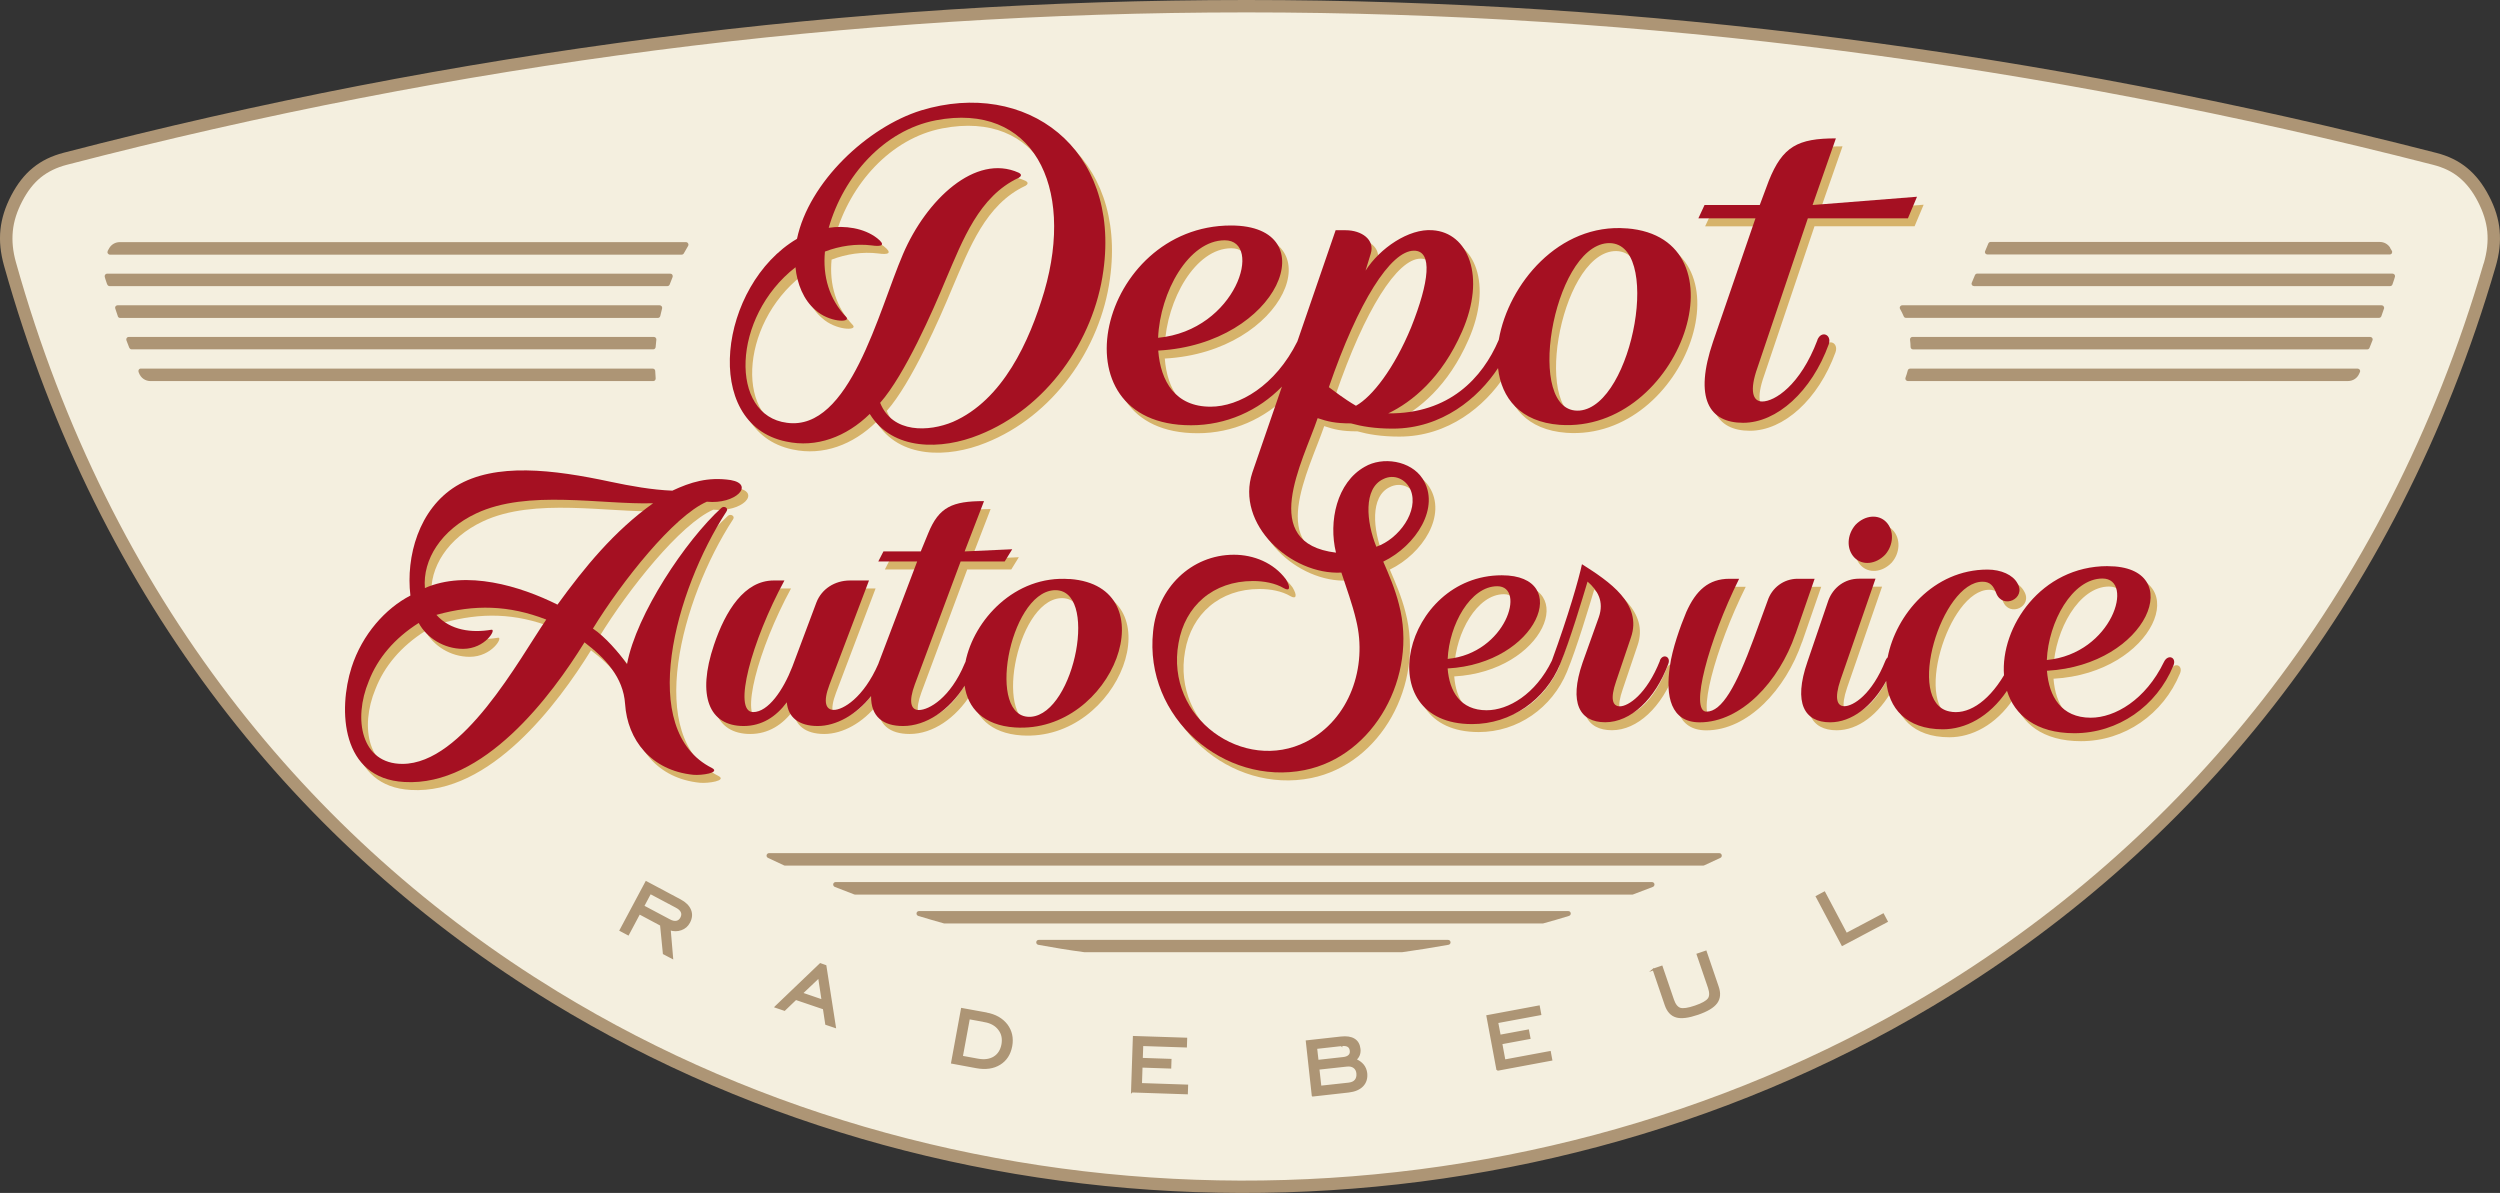 <?xml version="1.0" encoding="UTF-8"?>
<svg id="Ebene_1" data-name="Ebene 1" xmlns="http://www.w3.org/2000/svg" viewBox="0 0 586.8 280.01">
  <rect x="0" y="0" width="586.8" height="280.01" fill="#333333" stroke="none"/>
  <defs>
    <style>
      .cls-1 {
        fill: #f4efdf;
        fill-rule: evenodd;
      }

      .cls-2 {
        fill: none;
        stroke: #ad9575;
        stroke-miterlimit: 22.93;
        stroke-width: .43px;
      }

      .cls-3 {
        fill: #a51022;
      }

      .cls-4 {
        fill: #d6b36a;
      }

      .cls-5 {
        fill: #ad9575;
      }
    </style>
  </defs>
  <path class="cls-1" d="M584.4,62.21c1.64-5.64,1.19-10.4-1.49-15.55-2.68-5.15-6.19-8.02-11.47-9.38C386.46-10.19,200.25-10.76,15.33,37.27c-5.23,1.36-8.7,4.21-11.38,9.3-2.66,5.08-3.15,9.83-1.57,15.42,81.31,289.61,498.2,287.82,582.02.21"/>
  <path class="cls-5" d="M586.71,54.1c.26,2.72-.06,5.51-.94,8.51-23.25,79.76-72.01,137.67-132.13,173.55-49.16,29.36-105.92,43.99-162.53,43.85-56.63-.15-113.16-15.06-161.81-44.82C70.54,199.25,23.2,141.69.95,62.38c-.83-2.98-1.13-5.74-.85-8.45s1.13-5.34,2.53-8.04c1.43-2.72,3.08-4.87,5.11-6.51,2.02-1.66,4.38-2.79,7.21-3.53C107.26,11.87,199.91,0,292.56,0s186.36,12.02,279.24,35.87c2.85.72,5.23,1.87,7.28,3.55,2.02,1.66,3.7,3.81,5.13,6.57,1.43,2.72,2.26,5.38,2.51,8.13M582.99,61.8c.77-2.64,1.04-5.06.83-7.42-.23-2.34-.96-4.64-2.21-7.06-1.23-2.4-2.68-4.25-4.38-5.66s-3.72-2.36-6.15-2.98C478.45,14.91,385.5,2.91,292.56,2.91S107.77,14.76,15.69,38.68c-2.4.62-4.4,1.6-6.11,2.96-1.7,1.38-3.13,3.23-4.36,5.6-1.23,2.36-1.98,4.66-2.21,7s0,4.74.74,7.36c22.06,78.54,68.89,135.54,127.07,171.11,48.21,29.49,104.18,44.25,160.28,44.4,56.12.15,112.35-14.36,161.05-43.44,59.53-35.53,107.8-92.86,130.81-171.85h.02Z"/>
  <path class="cls-4" d="M240.65,43.65c.55-.34.89-.79,0-1.23-10.17-4.57-21.66,6.36-27.12,19.08-5.81,13.51-12.51,41.65-27.25,39.63-13.51-1.68-13.06-24.78,2-36.51.34,3.79,1.89,7.7,4.68,10.04,3.13,2.89,8.38,3.02,7.25,1.68-4.02-4.23-5.57-9.59-5.02-15.4,3.47-1.34,7.36-1.89,10.93-1.45,2.34.34,3.47,0,1.34-1.68-3.13-2.45-7.7-3.02-11.38-2.45,3.47-12.17,12.96-22.89,25.12-25.23,22.66-4.36,32.72,15.3,25.47,40.19-3.47,11.72-9.72,25.47-21.44,30.59-5.57,2.34-14.19,2.79-17.08-4.47,5.81-6.6,12.4-21.66,15.4-28.91,4.02-9.38,7.81-19.53,17.08-23.89M188.61,57.93c-18.32,10.83-22.55,43.42-2.57,47.57,7.15,1.55,14.19-1.11,19.66-6.47,5.36,8.7,16.85,8.49,25.68,4.91,15.74-6.25,26.91-22,29.15-38.53,4.02-28.81-18.19-45.1-42.76-37.63-12.62,3.91-26.36,16.85-29.15,30.15Z"/>
  <path class="cls-4" d="M372.31,98.24c-13.06,1-6.36-38.19,6.47-39.29,13.17-1,6.15,38.19-6.47,39.29M289.03,58.27c9.15,0,2.79,21.1-15.64,22.89.45-10.72,7.15-22.89,15.64-22.89ZM324.62,130.22c-2.38-5.85-3.08-13.7,1.6-15.89,2.57-1.3,5.36,0,6.45,2.57,1.98,4.87-2.68,11.42-8.04,13.3v.02ZM332.79,78.69c-4.02,9.72-9.15,16.3-12.96,18.42-2.89-1.68-5.25-3.57-6.36-4.36,6.91-20.1,14.51-32.04,19.98-32.04,4.47,0,3.57,7.36-.68,17.98h.02ZM383.36,55.48c-15.89-1.28-27.76,13.1-30,26.12,0,.04-.02.06-.04.11-3.79,8.83-11.51,17.3-25.91,17.19,5.57-2.68,12.51-8.25,17.3-19.21,5.7-12.96,1.45-23.23-6.91-23.78-5.57-.45-12.4,4.23-15.74,9.49l1.23-4.02c1-3.23-2.13-5.47-5.91-5.47h-2.34l-8.98,26.1c-5.15,10.38-13.64,15.32-20.38,15.32-8.25,0-11.72-5.91-12.28-13.17,28.46-1.55,39.63-29.36,17.08-29.36-30.93,0-42.1,46.89-9.38,46.89,8.23,0,15.81-3.4,21.34-9.08l-6.94,20.15c-4.06,12.17,9.08,24.12,20.89,23.51,1.19,3.68,2.57,7.34,3.47,11.21,2.68,10.91-1.49,23.23-11.72,28.49-14.59,7.45-33.17-5.47-29.98-23.13,1.49-8.74,8.15-14.59,17.47-14.59,2.57,0,5.25.49,7.25,1.68,1.38.79,1.68-.11.49-2.08-2.87-3.87-7.55-5.77-12.21-5.77-10.02,0-17.98,7.85-18.96,17.98-2.19,20.36,16.79,36.34,35.55,32.57,16.38-3.28,26.61-22.04,22.15-38.91-.89-3.57-2.38-7.04-3.68-10.02,7.74-3.77,13.51-12.81,9.23-19.47-2.79-4.28-9.42-5.25-13.59-2.79-6.55,3.68-8.53,12.81-6.74,20.15-18.32-2.23-7.85-21.17-4.3-31.57,2.34.79,4.13,1.23,7.81,1.23,2.45.68,5.57,1.23,9.83,1.23,11.55,0,20.1-7.21,24.7-14.21.79,7.06,5.23,12.64,14.49,13.32,28.36,2,44.21-43.89,15.74-46.12l-.02.02Z"/>
  <path class="cls-4" d="M428.14,81.71c-4.02,10.62-10.04,14.4-12.96,14.4-2.23,0-3.02-2.57-1.11-7.94l11.83-35.06h23.49l2.13-5.06-24.51,1.94,5.47-15.64c-8.94,0-12.51,1.89-15.74,9.94l-2.13,5.7h-12.93l-1.45,3.13h13.4l-9.94,28.91c-4.57,13.4-.89,19.08,7.04,19.08s16.08-7.36,20.1-18.42c.79-2.34-1.79-3.34-2.68-1"/>
  <path class="cls-4" d="M154.87,119.99c-9.21,6.57-16.1,15.04-22.47,23.81-8.76-4.38-21.36-8.17-31.12-3.89-.55-6.68,3.83-13.66,12.06-17.53,12.06-5.68,29.38-2,41.53-2.38M129.77,147.3c-6.36,9.28-19.51,33.87-33.76,33.87-9.64,0-11.62-10.47-7.89-19.42,2.08-5.38,6.02-10.06,11.72-13.66,1.87,3.49,5.91,6.08,10.4,6.08,5.25,0,7.89-4.68,6.68-4.49-4.6.79-9.64.19-12.93-3.49,8.98-2.49,16.98-2.3,25.76,1.11h.02ZM172.06,121.88c.55-.7-.55-1.4-1.21-.79-8.32,7.57-19.96,24.91-22.15,36.68-1.87-2.68-5.15-6.47-8-8.36,6.79-11.06,18.96-26.4,26.74-29.78,6.79.7,11.3-4.08,5.6-5.08-5.36-.79-9.42.49-13.7,2.49-4.83-.19-9.87-1.11-14.47-2.08-13.49-2.89-27.06-4.57-36.27,1-8.76,5.38-11.83,16.55-10.74,25.7-5.81,3-11.3,9.06-13.81,16.85-3.17,9.96-2.51,26.1,12.38,26.91,18.64,1.11,34.53-20.23,42.29-32.78,4.83,3.68,9.11,8.17,9.53,14.45.55,8.47,6.13,15.64,16,16.64,1.98.19,6.47-.49,4.38-1.6-17.64-8.87-8.66-41.65,3.4-60.18l.02-.04Z"/>
  <path class="cls-4" d="M243.56,170.11c-10.66.77-5.19-28.87,5.3-29.7,10.76-.77,5.02,28.87-5.3,29.7M252.58,137.79c-12.85-.96-22.49,9.68-24.42,19.47-.06.11-.15.23-.19.38-3.34,8.02-8.36,10.89-10.76,10.89-1.85,0-2.45-1.91-.94-6l10.76-28.87h10.34l1.77-2.87-11.17.51,4.55-11.81c-7.42,0-10.57,1.36-13.08,7.51l-1.77,4.3h-8.76l-1.21,2.36h9.13l-9.08,23.91v.04c-3.53,8.11-8.36,10.89-10.49,10.89-1.85,0-2.6-1.77-1.02-5.91l9.28-24.47h-4.45c-3.62,0-6.68,2.02-7.89,5.15l-5.66,15.1c-2.13,5.49-5.66,10.64-9.19,10.64-4.91,0-.36-16.7,7.34-30.89h-2.51c-6.87,0-11.32,7.08-14.02,15.1-4.08,12.06-1.11,19.06,6.96,19.06,4.28,0,7.62-2.19,10.13-5.57.28,3.55,2.87,5.57,7.23,5.57s9.06-2.62,12.55-7.02c-.06,4.85,2.83,7.02,7.51,7.02,5.4,0,10.81-3.66,14.45-9.47.72,5.21,4.36,9.32,11.81,9.81,23.15,1.51,36.1-33.17,12.85-34.85h-.02Z"/>
  <path class="cls-4" d="M353,139.47c6.83,0,2.08,15.72-11.64,17.06.34-7.98,5.32-17.06,11.64-17.06M391.18,156.94c-3.17,7.98-7.49,10.72-9.4,10.72-1.74,0-2.32-1.74-.91-5.83l3.49-10.32c2.74-7.89-5.08-13.15-11.49-17.21-.74,3.49-3.17,11.98-7.06,22.64-3.83,7.91-10.23,11.64-15.32,11.64-6.15,0-8.74-4.4-9.15-9.81,21.21-1.17,29.53-21.87,12.72-21.87-23.04,0-31.36,34.93-6.98,34.93,9.15,0,17.21-5.66,20.72-14.15,2.32-5.66,5.23-15.38,6.4-19.3,2.4,2.08,3.91,4.66,2.66,8.32l-3.83,10.72c-3.26,9.49-.66,13.98,5.32,13.98s11.72-5.4,14.81-13.72c.66-1.74-1.34-2.49-2-.74h.02Z"/>
  <path class="cls-4" d="M422.99,150.71l4.49-12.98h-4c-3.26,0-6.06,2.08-7.06,5.23l-3.17,8.66c-4.23,11.49-7.57,17.3-11.15,17.3-4,0,.43-16.64,7.66-31.19h-2.26c-4.91,0-7.89,2.74-10.15,7.83-1.4,3.32-3.32,8.74-3.83,12.64-1.09,7.06.17,13.23,6.98,13.23,9.74,0,18.64-9.57,22.47-20.72"/>
  <path class="cls-4" d="M495.04,137.67c7.66,0,2.34,17.64-13.06,19.15.38-8.96,5.98-19.15,13.06-19.15M444.01,132.07c2-2.26,2.17-5.66.26-7.66-1.83-1.91-5-1.66-7.23.66-2,2.32-2.17,5.66-.26,7.66,1.83,1.91,5,1.66,7.23-.66ZM496.26,134.77c-15.62,0-25.19,14.3-24.32,25.61-3.94,6.6-8.79,9.42-12.87,8.49-10.42-2.23-1.79-30.44,7.83-30.44,1.79,0,2.57.98,3.21,2.66,1.51,3.91,7.13,1.26,4.98-2.32-1.06-1.96-3.83-3.21-7.04-3.21-12.68,0-21.53,10.66-23.44,20.61-.19.17-.38.4-.51.74-3.17,7.98-7.57,10.72-9.66,10.72-1.66,0-2.4-1.74-.91-6.15l8.23-23.78h-3.91c-3.26,0-6,2-7.15,5.08l-4.91,14.4c-3.4,9.81-.66,14.23,5.32,14.23,5.04,0,9.89-3.72,13.17-9.72.55,6.36,4.64,11.36,13.28,11.36,5.21,0,10.85-2.81,15.06-9.04,1.77,5.7,6.81,9.96,15.81,9.96,10.28,0,19.32-6.34,23.25-15.87.83-1.96-1.3-2.81-2.23-.83-4.3,8.87-11.49,13.06-17.17,13.06-6.91,0-9.81-4.96-10.28-11.02,23.81-1.3,33.15-24.55,14.28-24.55h0Z"/>
  <path class="cls-3" d="M239.09,41.76c.55-.34.89-.79,0-1.23-10.17-4.57-21.66,6.36-27.12,19.08-5.81,13.51-12.51,41.65-27.25,39.63-13.51-1.68-13.06-24.78,2-36.51.34,3.79,1.89,7.7,4.68,10.04,3.13,2.89,8.38,3.02,7.25,1.68-4.02-4.23-5.57-9.59-5.02-15.4,3.47-1.34,7.36-1.89,10.93-1.45,2.34.34,3.47,0,1.34-1.68-3.13-2.45-7.7-3.02-11.38-2.45,3.47-12.17,12.96-22.89,25.12-25.23,22.66-4.36,32.72,15.3,25.47,40.19-3.47,11.72-9.72,25.47-21.44,30.59-5.57,2.34-14.17,2.79-17.08-4.47,5.81-6.6,12.4-21.66,15.4-28.91,4.02-9.38,7.81-19.53,17.08-23.89M187.06,56.06c-18.32,10.83-22.55,43.44-2.57,47.57,7.15,1.57,14.17-1.11,19.66-6.47,5.36,8.7,16.85,8.49,25.68,4.91,15.74-6.25,26.91-22,29.15-38.53,4.02-28.81-18.19-45.1-42.76-37.63-12.62,3.91-26.36,16.85-29.15,30.15Z"/>
  <path class="cls-3" d="M370.76,96.37c-13.06,1-6.36-38.19,6.47-39.29,13.17-1,6.15,38.19-6.47,39.29M287.47,56.4c9.15,0,2.79,21.1-15.64,22.89.45-10.72,7.15-22.89,15.64-22.89ZM323.06,128.35c-2.38-5.85-3.08-13.7,1.6-15.89,2.57-1.3,5.36,0,6.45,2.57,1.98,4.87-2.68,11.42-8.04,13.3v.02ZM331.23,76.82c-4.02,9.72-9.15,16.3-12.96,18.42-2.89-1.68-5.25-3.57-6.36-4.36,6.91-20.1,14.51-32.04,19.98-32.04,4.47,0,3.57,7.36-.66,17.98h0ZM381.8,53.61c-15.89-1.28-27.76,13.1-30,26.12,0,.04-.02.06-.04.11-3.79,8.83-11.51,17.3-25.91,17.19,5.57-2.68,12.51-8.25,17.32-19.21,5.7-12.96,1.45-23.23-6.91-23.78-5.57-.45-12.4,4.23-15.74,9.49l1.23-4.02c1-3.23-2.13-5.47-5.91-5.47h-2.34l-8.98,26.1c-5.15,10.38-13.64,15.32-20.38,15.32-8.25,0-11.72-5.91-12.28-13.17,28.46-1.55,39.63-29.36,17.08-29.36-30.93,0-42.1,46.89-9.38,46.89,8.23,0,15.81-3.4,21.34-9.08l-6.94,20.15c-4.06,12.17,9.08,24.12,20.89,23.51,1.19,3.68,2.57,7.34,3.47,11.21,2.68,10.91-1.49,23.23-11.72,28.49-14.59,7.45-33.17-5.47-29.98-23.13,1.49-8.74,8.15-14.59,17.47-14.59,2.57,0,5.25.49,7.25,1.68,1.38.79,1.68-.11.49-2.08-2.87-3.87-7.55-5.77-12.21-5.77-10.02,0-17.98,7.85-18.96,17.98-2.19,20.36,16.79,36.34,35.55,32.57,16.38-3.28,26.61-22.04,22.15-38.91-.89-3.57-2.38-7.04-3.68-10.02,7.74-3.77,13.51-12.81,9.23-19.47-2.79-4.28-9.42-5.25-13.59-2.79-6.55,3.68-8.53,12.81-6.74,20.15-18.32-2.23-7.85-21.17-4.3-31.57,2.34.79,4.13,1.23,7.81,1.23,2.45.68,5.57,1.23,9.83,1.23,11.55,0,20.1-7.21,24.7-14.21.79,7.06,5.23,12.64,14.49,13.32,28.36,2,44.21-43.89,15.74-46.12l-.04.02Z"/>
  <path class="cls-3" d="M426.58,79.84c-4.02,10.62-10.04,14.4-12.96,14.4-2.23,0-3.02-2.57-1.11-7.94l11.83-35.06h23.49l2.13-5.06-24.51,1.94,5.47-15.64c-8.94,0-12.51,1.89-15.74,9.94l-2.13,5.7h-12.96l-1.45,3.13h13.4l-9.94,28.91c-4.57,13.4-.89,19.08,7.04,19.08s16.08-7.36,20.1-18.42c.79-2.34-1.79-3.34-2.68-1"/>
  <path class="cls-3" d="M153.32,118.11c-9.21,6.57-16.1,15.04-22.47,23.81-8.76-4.38-21.36-8.17-31.12-3.89-.55-6.68,3.83-13.66,12.06-17.53,12.06-5.68,29.38-2,41.53-2.38M128.21,145.43c-6.36,9.28-19.51,33.87-33.76,33.87-9.64,0-11.62-10.47-7.89-19.42,2.08-5.38,6.02-10.06,11.72-13.66,1.87,3.49,5.91,6.08,10.4,6.08,5.25,0,7.89-4.68,6.68-4.49-4.6.79-9.64.19-12.93-3.49,8.98-2.49,16.98-2.3,25.76,1.09l.02.02ZM170.53,120.01c.55-.7-.55-1.4-1.21-.79-8.32,7.57-19.96,24.91-22.15,36.68-1.87-2.68-5.15-6.47-8-8.36,6.79-11.06,18.96-26.4,26.74-29.78,6.79.7,11.3-4.08,5.6-5.08-5.36-.79-9.42.49-13.7,2.49-4.83-.19-9.87-1.11-14.47-2.08-13.49-2.89-27.06-4.57-36.27,1-8.76,5.38-11.83,16.55-10.74,25.7-5.81,3-11.3,9.06-13.81,16.85-3.17,9.96-2.51,26.1,12.38,26.91,18.64,1.11,34.53-20.23,42.29-32.78,4.83,3.68,9.11,8.17,9.53,14.45.55,8.47,6.13,15.64,16,16.64,1.98.19,6.47-.49,4.38-1.6-17.64-8.87-8.66-41.65,3.4-60.18l.02-.04Z"/>
  <path class="cls-3" d="M242.01,168.24c-10.66.77-5.19-28.87,5.3-29.7,10.76-.77,5.02,28.87-5.3,29.7M251.03,135.92c-12.85-.96-22.49,9.68-24.42,19.47-.06.11-.15.23-.19.38-3.34,8.02-8.36,10.89-10.76,10.89-1.85,0-2.45-1.91-.94-6l10.76-28.87h10.34l1.77-2.87-11.17.51,4.55-11.81c-7.42,0-10.57,1.36-13.08,7.51l-1.77,4.3h-8.76l-1.21,2.36h9.13l-9.08,23.91v.04c-3.53,8.11-8.36,10.89-10.49,10.89-1.85,0-2.6-1.77-1.02-5.91l9.28-24.47h-4.45c-3.62,0-6.68,2.02-7.89,5.15l-5.66,15.1c-2.13,5.49-5.66,10.64-9.19,10.64-4.91,0-.36-16.7,7.34-30.89h-2.51c-6.87,0-11.32,7.08-14.02,15.1-4.08,12.06-1.11,19.06,6.96,19.06,4.28,0,7.62-2.19,10.13-5.57.28,3.55,2.87,5.57,7.23,5.57s9.06-2.62,12.55-7.02c-.06,4.85,2.83,7.02,7.51,7.02,5.4,0,10.81-3.66,14.45-9.47.72,5.21,4.36,9.32,11.81,9.81,23.15,1.51,36.1-33.17,12.85-34.85h-.02Z"/>
  <path class="cls-3" d="M351.44,137.6c6.83,0,2.08,15.72-11.64,17.06.34-7.98,5.32-17.06,11.64-17.06M389.63,155.07c-3.17,7.98-7.49,10.72-9.4,10.72-1.74,0-2.32-1.74-.91-5.83l3.49-10.32c2.74-7.91-5.08-13.15-11.49-17.21-.74,3.49-3.17,11.98-7.06,22.64-3.83,7.89-10.23,11.64-15.32,11.64-6.15,0-8.74-4.4-9.15-9.81,21.21-1.17,29.53-21.87,12.72-21.87-23.04,0-31.36,34.93-7,34.93,9.15,0,17.21-5.66,20.72-14.15,2.32-5.66,5.23-15.38,6.4-19.3,2.4,2.08,3.91,4.66,2.66,8.32l-3.83,10.72c-3.26,9.49-.66,13.98,5.32,13.98s11.72-5.4,14.81-13.72c.66-1.74-1.34-2.49-2-.74h.04Z"/>
  <path class="cls-3" d="M421.44,148.83l4.49-12.98h-4c-3.23,0-6.06,2.08-7.06,5.23l-3.17,8.66c-4.23,11.49-7.57,17.3-11.15,17.3-4,0,.43-16.64,7.66-31.19h-2.26c-4.91,0-7.89,2.74-10.15,7.83-1.4,3.32-3.32,8.74-3.83,12.64-1.09,7.06.17,13.23,6.98,13.23,9.74,0,18.64-9.57,22.47-20.72"/>
  <path class="cls-3" d="M493.49,135.79c7.66,0,2.34,17.64-13.06,19.13.38-8.96,5.98-19.13,13.06-19.13M442.48,130.2c2-2.26,2.17-5.66.26-7.66-1.83-1.91-5-1.66-7.23.66-2,2.32-2.17,5.66-.26,7.66,1.83,1.91,5,1.66,7.23-.66ZM494.7,132.88c-15.62,0-25.19,14.3-24.32,25.61-3.94,6.6-8.79,9.42-12.87,8.49-10.4-2.23-1.79-30.44,7.83-30.44,1.79,0,2.57.98,3.21,2.68,1.51,3.91,7.13,1.26,4.98-2.32-1.06-1.96-3.83-3.21-7.02-3.21-12.68,0-21.53,10.66-23.44,20.61-.19.17-.38.4-.51.74-3.17,7.98-7.57,10.72-9.66,10.72-1.66,0-2.4-1.74-.91-6.15l8.23-23.78h-3.91c-3.26,0-6,2-7.15,5.08l-4.91,14.4c-3.4,9.81-.66,14.23,5.32,14.23,5.04,0,9.89-3.72,13.17-9.72.55,6.36,4.64,11.36,13.28,11.36,5.21,0,10.85-2.81,15.06-9.04,1.77,5.7,6.81,9.96,15.81,9.96,10.28,0,19.32-6.34,23.25-15.87.83-1.96-1.3-2.81-2.23-.83-4.3,8.87-11.49,13.06-17.17,13.06-6.91,0-9.81-4.96-10.28-11.02,23.81-1.3,33.15-24.55,14.28-24.55l-.02-.02Z"/>
  <path class="cls-5" d="M432.43,221.8l-6.02-11.36,1.81-.96,5.15,9.72,8.64-4.57.87,1.64-10.45,5.53h0ZM388.1,227.55l1.94-.66,2.66,7.79c.4,1.17.96,1.85,1.66,2.08.7.21,1.89.04,3.55-.53,1.68-.57,2.72-1.17,3.15-1.77.43-.6.43-1.49.04-2.66l-2.66-7.79,1.94-.66,2.83,8.3c.51,1.49.4,2.72-.34,3.72s-2.19,1.87-4.38,2.62c-2.17.74-3.85.96-5.02.62s-2.02-1.26-2.53-2.77l-2.83-8.3h0ZM351.46,251.12l-2.36-12.64,12.11-2.26.34,1.85-10.11,1.87.6,3.15,6.64-1.23.34,1.81-6.62,1.23.74,4,10.66-1.98.34,1.83-12.66,2.36h-.02ZM308.11,257.14l-1.4-12.74,8.02-.89c1.32-.15,2.36,0,3.11.47.74.45,1.17,1.21,1.28,2.23.06.51,0,1-.17,1.43s-.45.79-.83,1.09c.77.32,1.36.74,1.81,1.28.43.53.68,1.17.77,1.87.13,1.19-.17,2.17-.89,2.94-.74.77-1.83,1.23-3.26,1.4l-8.4.94h-.02ZM316.09,250.14l-6.62.72.47,4.19,6.62-.72c.72-.09,1.26-.32,1.6-.74.34-.4.49-.96.43-1.62-.06-.66-.32-1.15-.77-1.47-.43-.32-1-.45-1.72-.36h0ZM314.85,245.33l-5.91.66.34,3,5.96-.66c.66-.06,1.13-.26,1.43-.55.3-.28.43-.68.36-1.19-.06-.49-.26-.85-.62-1.06s-.87-.28-1.55-.21v.02ZM265.69,256.23l.43-12.85,12.32.4-.06,1.87-10.25-.34-.11,3.21,6.74.23-.06,1.85-6.74-.23-.13,4.06,10.83.36-.06,1.85-12.87-.43h-.02ZM231.18,239.7l-3.74-.68-1.66,9,3.74.68c1.53.28,2.81.11,3.85-.53,1.02-.64,1.66-1.66,1.91-3.04.26-1.34,0-2.51-.77-3.51-.74-1-1.87-1.64-3.34-1.91h0ZM231.5,237.87c2.11.38,3.7,1.3,4.79,2.7,1.06,1.43,1.45,3.06,1.09,4.96-.34,1.91-1.28,3.32-2.74,4.21-1.47.91-3.3,1.17-5.47.77l-5.72-1.06,2.32-12.64,5.72,1.04.02.02ZM182.08,236.31l10.47-10.02,1.21.43,2.23,14.34-2.08-.7-.55-3.64-6.57-2.23-2.66,2.55-2.06-.7.02-.02ZM188.19,233.17l4.85,1.66-.83-5.49-4.04,3.83h.02ZM150.08,214.36l-2.64,4.96-1.81-.96,6.04-11.32,7.98,4.25c1.19.64,1.96,1.4,2.34,2.32s.3,1.87-.23,2.87c-.43.81-1.06,1.36-1.91,1.66-.85.3-1.72.3-2.64,0l.57,6.7-1.98-1.04-.66-6.7-5.06-2.7v-.04ZM150.98,212.7l6.17,3.28c.62.34,1.17.45,1.64.36.47-.09.85-.38,1.11-.89.26-.49.3-.96.11-1.4s-.6-.83-1.21-1.15l-6.17-3.28-1.64,3.08Z"/>
  <path class="cls-2" d="M432.43,221.8l-6.02-11.36,1.81-.96,5.15,9.72,8.64-4.57.87,1.64-10.45,5.53h0ZM388.1,227.55l1.94-.66,2.66,7.79c.4,1.17.96,1.85,1.66,2.08.7.21,1.89.04,3.55-.53,1.68-.57,2.72-1.17,3.15-1.77.43-.6.43-1.49.04-2.66l-2.66-7.79,1.94-.66,2.83,8.3c.51,1.49.4,2.72-.34,3.72s-2.19,1.87-4.38,2.62c-2.17.74-3.85.96-5.02.62s-2.02-1.26-2.53-2.77l-2.83-8.3h0ZM351.46,251.12l-2.36-12.64,12.11-2.26.34,1.85-10.11,1.87.6,3.15,6.64-1.23.34,1.81-6.62,1.23.74,4,10.66-1.98.34,1.83-12.66,2.36h-.02ZM308.11,257.14l-1.4-12.74,8.02-.89c1.32-.15,2.36,0,3.11.47.74.45,1.17,1.21,1.28,2.23.06.51,0,1-.17,1.43s-.45.79-.83,1.09c.77.32,1.36.74,1.81,1.28.43.53.68,1.17.77,1.87.13,1.19-.17,2.17-.89,2.94-.74.77-1.83,1.23-3.26,1.4l-8.4.94h-.02ZM316.09,250.14l-6.62.72.47,4.19,6.62-.72c.72-.09,1.26-.32,1.6-.74.34-.4.49-.96.43-1.62-.06-.66-.32-1.15-.77-1.47-.43-.32-1-.45-1.72-.36h0ZM314.85,245.33l-5.91.66.34,3,5.96-.66c.66-.06,1.13-.26,1.43-.55.3-.28.43-.68.36-1.19-.06-.49-.26-.85-.62-1.06s-.87-.28-1.55-.21v.02ZM265.69,256.23l.43-12.85,12.32.4-.06,1.87-10.25-.34-.11,3.21,6.74.23-.06,1.85-6.74-.23-.13,4.06,10.83.36-.06,1.85-12.87-.43h-.02ZM231.18,239.7l-3.74-.68-1.66,9,3.74.68c1.53.28,2.81.11,3.85-.53,1.02-.64,1.66-1.66,1.91-3.04.23-1.34,0-2.51-.77-3.51-.74-1-1.87-1.64-3.34-1.91h0ZM231.5,237.87c2.11.38,3.7,1.3,4.79,2.7,1.06,1.43,1.43,3.06,1.09,4.96-.36,1.91-1.28,3.32-2.74,4.21-1.47.91-3.3,1.17-5.47.77l-5.72-1.06,2.32-12.64,5.72,1.04.02.02ZM182.08,236.31l10.47-10.02,1.21.43,2.23,14.34-2.08-.7-.55-3.64-6.57-2.23-2.66,2.55-2.06-.7.02-.02ZM188.21,233.17l4.85,1.66-.83-5.49-4.04,3.83h.02ZM150.08,214.36l-2.64,4.96-1.81-.96,6.04-11.32,7.98,4.25c1.19.64,1.96,1.4,2.34,2.32s.3,1.87-.23,2.87c-.43.81-1.06,1.36-1.91,1.66-.85.3-1.72.3-2.64,0l.57,6.7-1.98-1.04-.66-6.7-5.06-2.7v-.04ZM150.98,212.7l6.17,3.28c.62.34,1.17.45,1.64.36.47-.09.85-.38,1.11-.89.26-.49.3-.96.11-1.4s-.6-.83-1.21-1.15l-6.17-3.28-1.64,3.08Z"/>
  <path class="cls-5" d="M180.27,201.36c1.26.6,2.49,1.19,3.77,1.77.09.04.15.04.23.04h215.49s.17,0,.23-.04c1.28-.57,2.55-1.17,3.81-1.77.26-.11.38-.38.32-.66-.06-.28-.3-.45-.57-.45h-223.04c-.28,0-.51.19-.57.45-.06.28.06.53.32.66"/>
  <path class="cls-5" d="M195.93,208.17c1.53.6,3.04,1.19,4.57,1.77.06.02.13.04.21.04h182.43s.13,0,.19-.04c1.55-.57,3.08-1.15,4.64-1.77.26-.11.4-.38.36-.66s-.3-.47-.57-.47h-191.62c-.28,0-.51.19-.57.47-.04.28.11.55.36.66"/>
  <path class="cls-5" d="M215.52,214.98c2,.62,4.02,1.19,6.06,1.77h140.62c2.04-.55,4.06-1.15,6.08-1.77.28-.09.45-.36.4-.64-.04-.3-.28-.49-.57-.49h-152.41c-.3,0-.53.21-.57.49-.04.3.13.55.4.64"/>
  <path class="cls-5" d="M243.67,221.76c3.6.66,7.21,1.26,10.85,1.74h74.59c3.64-.51,7.28-1.09,10.89-1.74.3-.06.51-.32.47-.62-.02-.3-.28-.53-.57-.53h-96.1c-.3,0-.55.23-.57.53s.17.57.47.62"/>
  <path class="cls-5" d="M25.27,58.91c.13-.26.26-.49.4-.72.55-.87,1.45-1.36,2.47-1.36h132.86c.21,0,.4.11.51.3.11.19.11.4,0,.6-.34.57-.68,1.15-1,1.74-.11.19-.3.3-.51.3H25.8c-.21,0-.38-.11-.49-.28-.11-.17-.11-.38-.02-.57M25.16,66.78c-.15-.43-.3-.85-.43-1.28-.06-.17-.11-.36-.15-.53s0-.36.11-.51c.11-.15.28-.23.47-.23h132.16c.19,0,.38.09.49.26s.13.36.06.55c-.23.57-.47,1.15-.68,1.74-.09.23-.3.38-.55.38H25.74c-.26,0-.47-.15-.55-.4l-.02.02ZM27.65,74.2c-.19-.6-.4-1.19-.6-1.79-.06-.19-.04-.36.09-.53.11-.15.28-.23.47-.23h127.22c.19,0,.34.09.47.23.11.15.15.32.11.51-.15.57-.3,1.17-.43,1.77-.06.28-.3.47-.57.47H28.2c-.26,0-.47-.15-.55-.4v-.02ZM30.35,81.65c-.23-.6-.47-1.17-.68-1.77-.06-.19-.04-.38.06-.53.11-.17.28-.26.49-.26h123.26c.17,0,.32.06.43.19s.17.28.15.45c-.06.57-.13,1.17-.17,1.74-.02.3-.28.53-.57.53H30.91c-.26,0-.45-.15-.55-.38v.02ZM553.93,87.31s-.09.19-.13.3c-.45,1.13-1.49,1.83-2.7,1.83h-103.29c-.19,0-.36-.09-.49-.26-.11-.17-.13-.34-.06-.53.21-.55.38-1.13.53-1.7.06-.26.3-.43.57-.43h105.03c.19,0,.36.09.49.26.11.17.13.36.06.55l-.02-.02ZM556.87,79.88c-.23.6-.47,1.17-.7,1.77-.09.23-.3.36-.55.36h-106.6c-.32,0-.57-.26-.57-.57,0-.57-.06-1.15-.13-1.72,0-.17.02-.32.15-.45.11-.13.26-.19.43-.19h107.43c.19,0,.36.09.49.26.11.17.13.36.06.55h0ZM559.57,72.44c-.21.6-.4,1.19-.62,1.79-.09.23-.3.38-.55.38h-111.03c-.23,0-.45-.13-.53-.36-.26-.6-.53-1.17-.85-1.72-.11-.19-.11-.4,0-.57.11-.19.3-.3.51-.3h112.52c.19,0,.36.09.47.26.11.15.15.34.09.53h0ZM562.14,64.97c-.04.21-.11.43-.19.64-.13.4-.28.79-.4,1.17-.09.23-.3.38-.55.38h-97.65c-.19,0-.38-.09-.49-.26s-.13-.36-.04-.55l.74-1.77c.09-.21.3-.36.53-.36h97.48c.19,0,.34.09.47.23.11.15.15.32.11.51h0ZM560.99,58.16c.15.23.3.49.43.72.11.19.09.38,0,.57-.11.17-.3.28-.49.28h-94.44c-.19,0-.38-.09-.49-.26s-.13-.36-.04-.55l.74-1.77c.09-.21.3-.36.53-.36h91.33c1.02,0,1.91.49,2.47,1.36h-.04ZM33.08,86.52h120.14c.32,0,.57.26.57.55.02.57.06,1.17.11,1.74,0,.17-.04.32-.15.45s-.26.19-.43.19H35.35c-1.23,0-2.28-.72-2.72-1.87-.04-.09-.06-.19-.11-.28-.06-.19-.04-.38.06-.53.11-.17.28-.26.49-.26h0Z"/>
</svg>